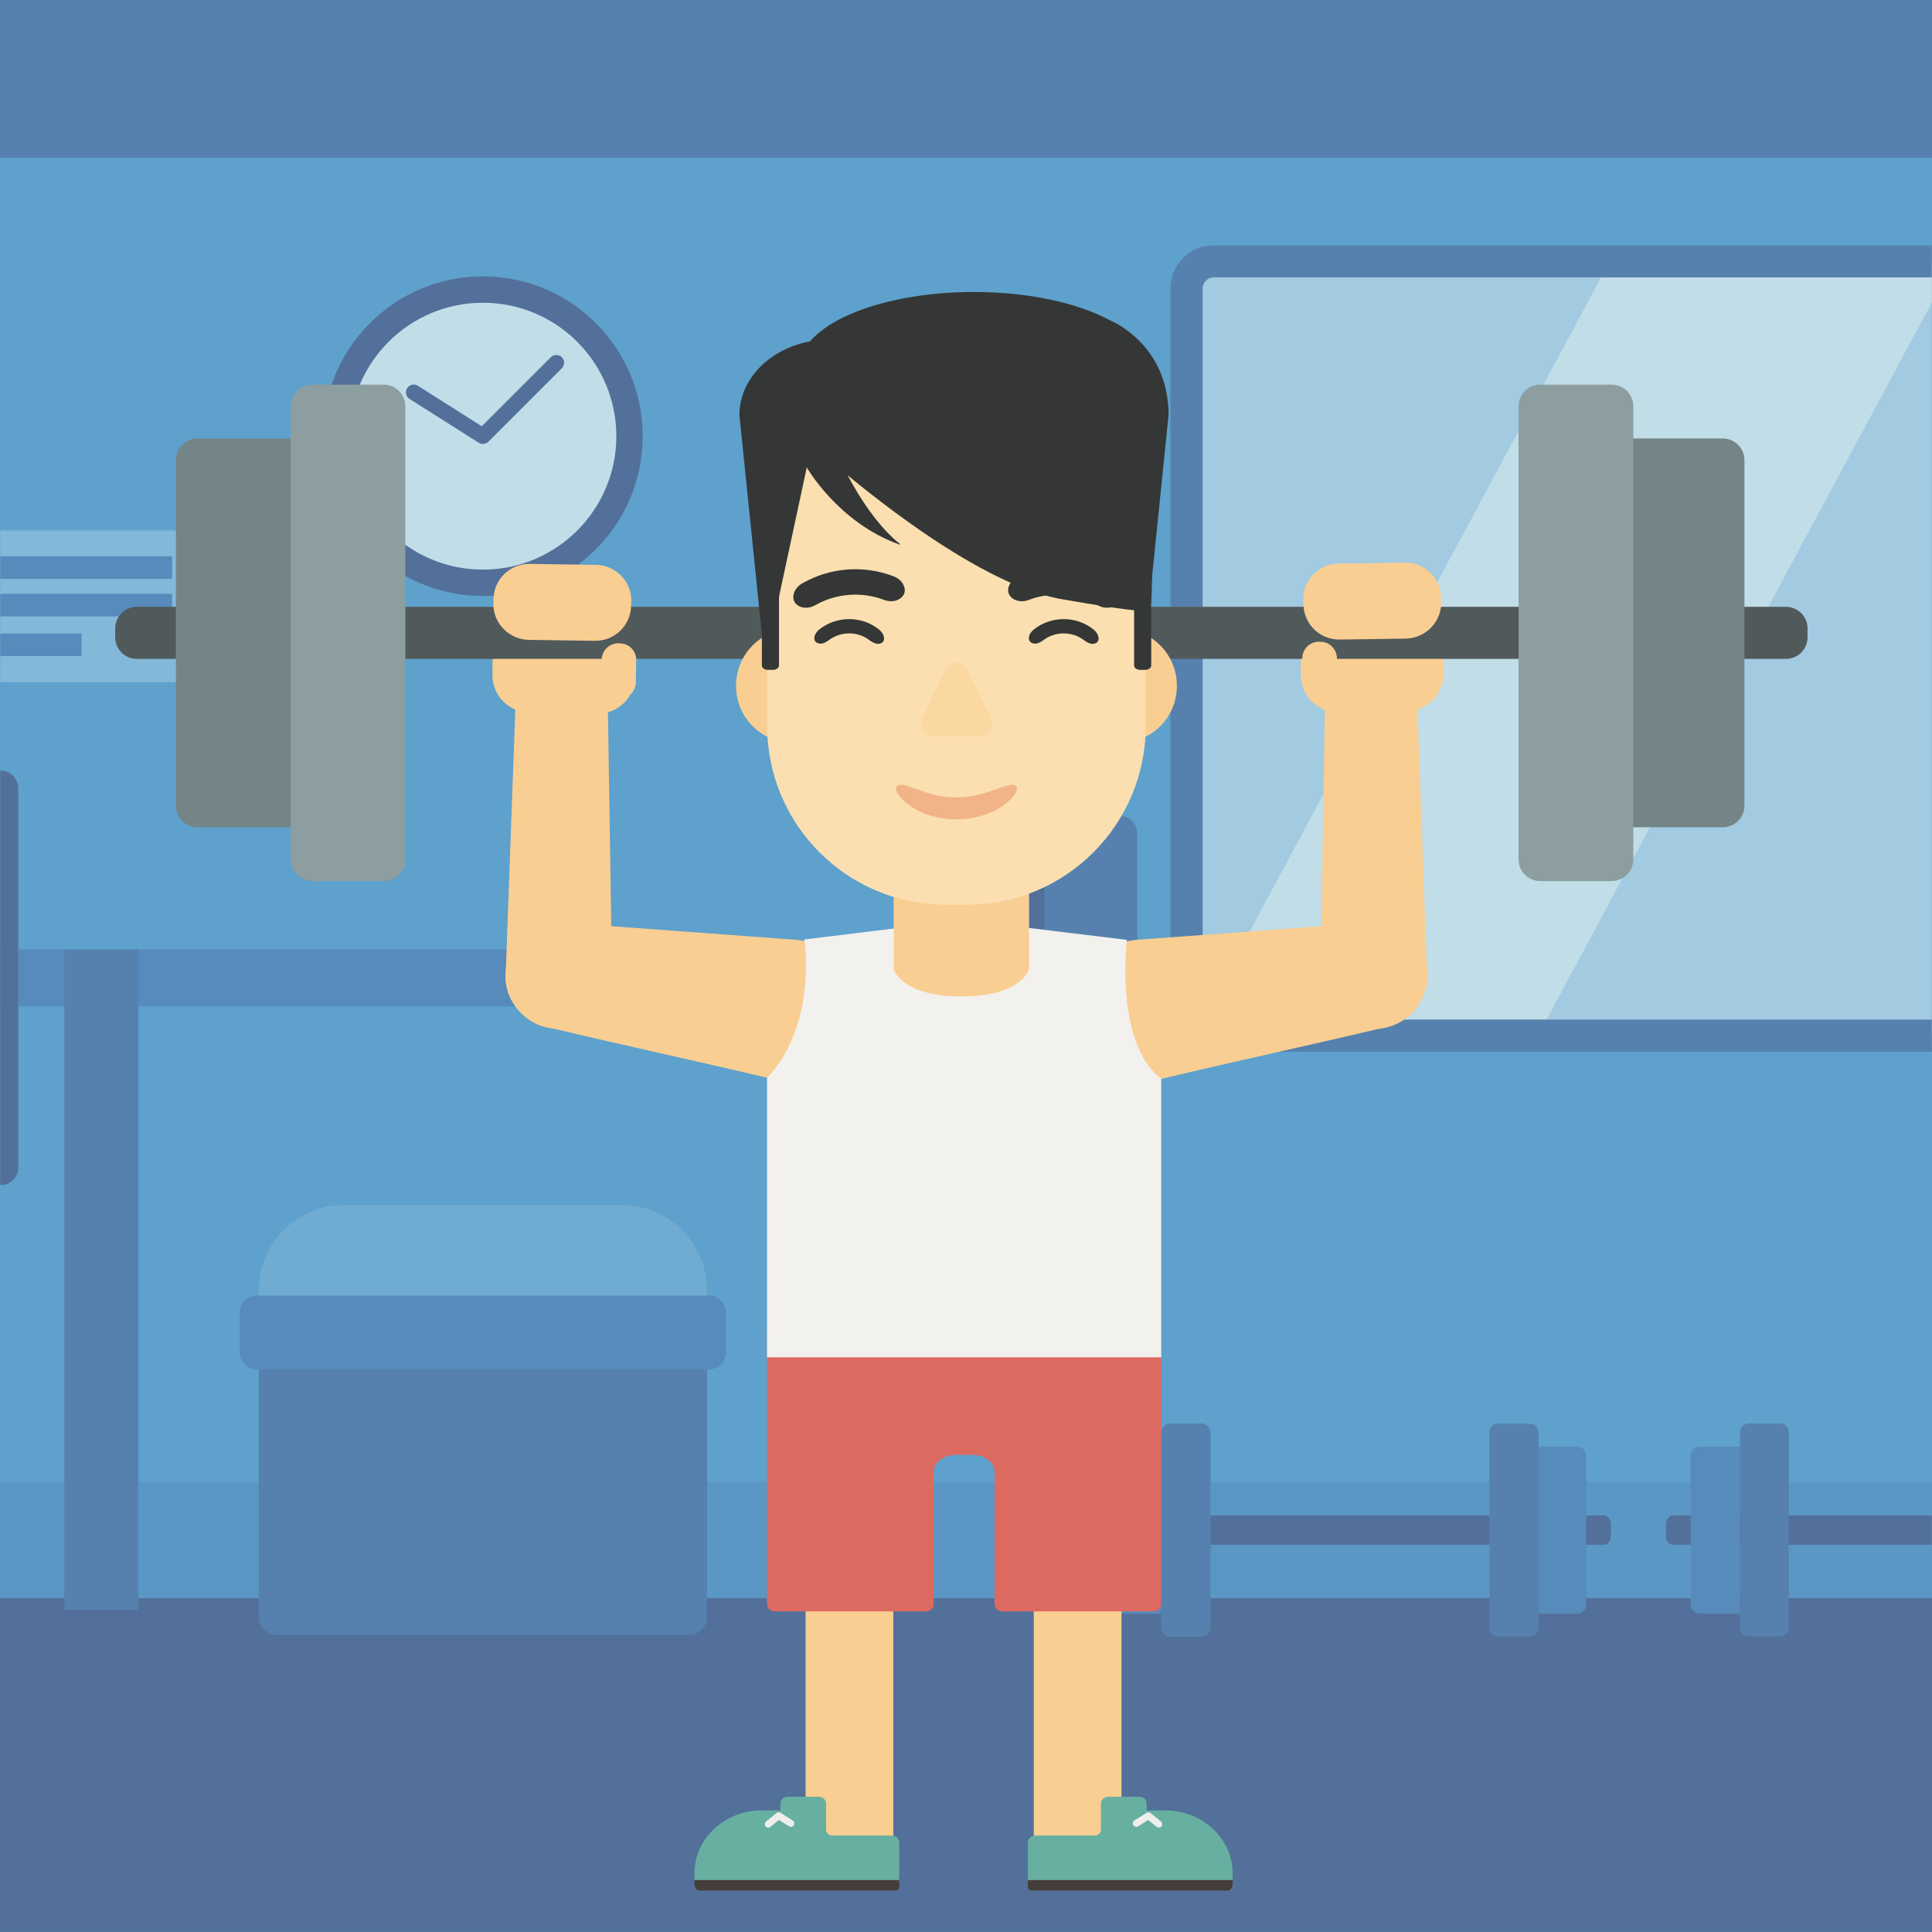 <?xml version="1.0" encoding="UTF-8"?>
<svg width="1200px" height="1200px" viewBox="0 0 1200 1200" version="1.1" xmlns="http://www.w3.org/2000/svg" xmlns:xlink="http://www.w3.org/1999/xlink">
    <!-- Generator: Sketch 47 (45396) - http://www.bohemiancoding.com/sketch -->
    <title>797_VklfQkZfTFN0X0dtMV9NV0EtMTM</title>
    <desc>Created with Sketch.</desc>
    <defs>
        <polygon id="path-1" points="9.9475983e-14 584.21 9.9475983e-14 0.284 1200 0.284 1200 584.21"></polygon>
        <polygon id="path-3" points="276 0.127 276 132.66 0.995 132.66 0.995 0.127 276 0.127"></polygon>
        <polygon id="path-5" points="2.30926389e-14 687.66 2.30926389e-14 0.303 1111.28 0.303 1111.28 687.66"></polygon>
    </defs>
    <g id="Courses" stroke="none" stroke-width="1" fill="none" fill-rule="evenodd">
        <g id="Politics" transform="translate(-120, -1541)">
            <g id="797_VklfQkZfTFN0X0dtMV9NV0EtMTM" transform="translate(120, 1541)">
                <g id="Group-6">
                    <polygon id="Fill-1" fill="#5EA1CC" points="0 1199.94 1200 1199.94 1200 0 0 0"></polygon>
                    <polygon id="Fill-3" fill="#52709A" points="0 1199.94 1200 1199.94 1200 992.498 0 992.498"></polygon>
                    <polygon id="Fill-4" fill="#5B97C4" points="0 992.498 1200 992.498 1200 920.498 0 920.498"></polygon>
                    <polygon id="Fill-5" fill="#5681AE" points="0 97.998 1200 97.998 1200 0 0 0"></polygon>
                </g>
                <path d="M399.2,270.923 C399.2,325.743 354.76,370.183 299.94,370.183 C245.12,370.183 200.68,325.743 200.68,270.923 C200.68,216.104 245.12,171.663 299.94,171.663 C354.76,171.663 399.2,216.104 399.2,270.923" id="Fill-7" fill="#52709A"></path>
                <path d="M382.817,270.923 C382.817,316.695 345.712,353.8 299.94,353.8 C254.168,353.8 217.063,316.695 217.063,270.923 C217.063,225.151 254.168,188.046 299.94,188.046 C345.712,188.046 382.817,225.151 382.817,270.923" id="Fill-8" fill="#C1DDE8"></path>
                <g id="Group-16" transform="translate(0, 152)">
                    <mask id="mask-2" fill="white">
                        <use xlink:href="#path-1"></use>
                    </mask>
                    <g id="Clip-10"></g>
                    <path d="M299.938,123.757 C299.046,123.757 298.148,123.51 297.352,123.006 L254.392,95.771 C252.138,94.341 251.469,91.355 252.898,89.1 C254.327,86.846 257.314,86.178 259.569,87.605 L299.259,112.768 L342.134,69.894 C344.022,68.006 347.082,68.007 348.969,69.894 C350.857,71.782 350.857,74.842 348.969,76.73 L303.358,122.341 C302.425,123.274 301.187,123.757 299.938,123.757" id="Fill-9" fill="#52709A" mask="url(#mask-2)"></path>
                    <path d="M1664.98,27.207 C1664.98,17.861 1657.4,10.284 1648.05,10.284 L753.898,10.284 C744.552,10.284 736.975,17.861 736.975,27.207 L736.975,474.361 C736.975,483.708 744.552,491.284 753.898,491.284 L1664.98,491.284 L1664.98,27.207" id="Fill-11" fill="#A2CAE1" mask="url(#mask-2)"></path>
                    <polyline id="Fill-12" fill="#C1DDE8" mask="url(#mask-2)" points="960.286 481.906 1208.62 19.663 994.788 19.663 746.455 481.906 960.286 481.906"></polyline>
                    <path d="M753.898,20.284 C750.081,20.284 746.975,23.39 746.975,27.207 L746.975,474.361 C746.975,478.179 750.081,481.284 753.898,481.284 L1648.05,481.284 C1651.87,481.284 1654.98,478.179 1654.98,474.361 L1654.98,27.207 C1654.98,23.39 1651.87,20.284 1648.05,20.284 L753.898,20.284 Z M1674.98,474.361 C1674.98,489.207 1662.9,501.284 1648.05,501.284 L753.898,501.284 C739.052,501.284 726.975,489.207 726.975,474.361 L726.975,27.207 C726.975,12.362 739.052,0.284 753.898,0.284 L1648.05,0.284 C1662.9,0.284 1674.98,12.362 1674.98,27.207 L1674.98,474.361 L1674.98,474.361 Z" id="Fill-13" fill="#5681AE" mask="url(#mask-2)"></path>
                    <path d="M727.857,437.692 L-127.977,437.692 C-134.184,437.692 -139.215,442.724 -139.215,448.931 L-139.215,461.845 C-139.215,468.051 -134.184,473.083 -127.977,473.083 L727.857,473.083 C734.064,473.083 739.096,468.051 739.096,461.845 L739.096,448.931 C739.096,442.724 734.064,437.692 727.857,437.692" id="Fill-14" fill="#578BBC" mask="url(#mask-2)"></path>
                    <path d="M0.14,326.565 L-36.916,326.565 C-43.123,326.565 -48.155,331.597 -48.155,337.803 L-48.155,572.972 C-48.155,579.179 -43.123,584.21 -36.916,584.21 L0.14,584.21 C6.347,584.21 11.378,579.179 11.378,572.972 L11.378,337.803 C11.378,331.597 6.347,326.565 0.14,326.565" id="Fill-15" fill="#52709A" mask="url(#mask-2)"></path>
                </g>
                <path d="M695.093,506.499 C701.3,506.499 706.332,511.53 706.332,517.737 L706.332,697.039 C706.332,703.245 701.3,708.277 695.093,708.277 L646.799,708.277 L646.799,506.499 L695.093,506.499" id="Fill-17" fill="#5681AE"></path>
                <path d="M589.12,489.803 C589.12,483.597 594.152,478.565 600.358,478.565 L637.415,478.565 C643.622,478.565 648.653,483.597 648.653,489.803 L648.653,724.972 C648.653,731.179 643.622,736.21 637.415,736.21 L600.358,736.21 C594.152,736.21 589.12,731.179 589.12,724.972 L589.12,489.803" id="Fill-18" fill="#52709A"></path>
                <path d="M160.725,807.948 L160.725,1004.44 C160.725,1010.51 165.642,1015.42 171.708,1015.42 L428.172,1015.42 C434.238,1015.42 439.156,1010.51 439.156,1004.44 L439.156,807.948 L160.725,807.948" id="Fill-19" fill="#5681AE"></path>
                <path d="M386.144,748.474 L213.736,748.474 C184.459,748.474 160.725,772.208 160.725,801.485 L160.725,820.216 L439.156,820.216 L439.156,801.485 C439.156,772.208 415.422,748.474 386.144,748.474" id="Fill-20" fill="#70ACD2"></path>
                <path d="M440.104,804.696 L159.776,804.696 C153.758,804.696 148.879,809.575 148.879,815.593 L148.879,839.668 C148.879,845.687 153.758,850.566 159.776,850.566 L440.104,850.566 C446.122,850.566 451.001,845.687 451.001,839.668 L451.001,815.593 C451.001,809.575 446.122,804.696 440.104,804.696" id="Fill-21" fill="#578BBC"></path>
                <polygon id="Fill-22" fill="#5681AE" points="39.94 999.888 85.94 999.888 85.94 589.692 39.94 589.692"></polygon>
                <polygon id="Fill-23" fill="#5681AE" points="513.94 999.888 559.94 999.888 559.94 589.692 513.94 589.692"></polygon>
                <path d="M996.402,941.292 L679.509,941.292 C677.211,941.292 675.348,943.88 675.348,947.073 L675.348,953.716 C675.348,956.909 677.211,959.498 679.509,959.498 L996.402,959.498 C998.7,959.498 1000.56,956.909 1000.56,953.716 L1000.56,947.073 C1000.56,943.88 998.7,941.292 996.402,941.292" id="Fill-24" fill="#52709A"></path>
                <path d="M696.403,898.497 C693.21,898.497 690.622,901.085 690.622,904.277 L690.622,996.512 C690.622,999.705 693.21,1002.29 696.403,1002.29 L721.246,1002.29 L721.246,898.497 L696.403,898.497" id="Fill-25" fill="#578BBC"></path>
                <path d="M746.09,884.127 L727.027,884.127 C723.834,884.127 721.246,886.715 721.246,889.908 L721.246,1010.88 C721.246,1014.07 723.834,1016.66 727.027,1016.66 L746.09,1016.66 C749.282,1016.66 751.871,1014.07 751.871,1010.88 L751.871,889.908 C751.871,886.715 749.282,884.127 746.09,884.127" id="Fill-26" fill="#5681AE"></path>
                <path d="M979.509,898.497 C982.701,898.497 985.29,901.085 985.29,904.277 L985.29,996.512 C985.29,999.705 982.701,1002.29 979.509,1002.29 L954.665,1002.29 L954.665,898.497 L979.509,898.497" id="Fill-27" fill="#578BBC"></path>
                <g id="Group-31" transform="translate(924, 884)">
                    <mask id="mask-4" fill="white">
                        <use xlink:href="#path-3"></use>
                    </mask>
                    <g id="Clip-29"></g>
                    <path d="M6.776,0.127 L25.838,0.127 C29.031,0.127 31.619,2.715 31.619,5.908 L31.619,126.88 C31.619,130.07 29.031,132.66 25.838,132.66 L6.776,132.66 C3.583,132.66 0.995,130.07 0.995,126.88 L0.995,5.908 C0.995,2.715 3.583,0.127 6.776,0.127" id="Fill-28" fill="#5681AE" mask="url(#mask-4)"></path>
                    <path d="M431.82,57.292 L114.92,57.292 C112.63,57.292 110.76,59.88 110.76,63.073 L110.76,69.716 C110.76,72.909 112.63,75.498 114.92,75.498 L431.82,75.498 C434.11,75.498 435.98,72.909 435.98,69.716 L435.98,63.073 C435.98,59.88 434.11,57.292 431.82,57.292" id="Fill-30" fill="#52709A" mask="url(#mask-4)"></path>
                </g>
                <path d="M1055.82,898.497 C1052.62,898.497 1050.04,901.085 1050.04,904.277 L1050.04,996.512 C1050.04,999.705 1052.62,1002.29 1055.82,1002.29 L1080.66,1002.29 L1080.66,898.497 L1055.82,898.497" id="Fill-32" fill="#578BBC"></path>
                <g id="Group-39" transform="translate(0, 329)">
                    <mask id="mask-6" fill="white">
                        <use xlink:href="#path-5"></use>
                    </mask>
                    <g id="Clip-34"></g>
                    <path d="M1105.5,555.127 L1086.44,555.127 C1083.25,555.127 1080.66,557.715 1080.66,560.908 L1080.66,681.88 C1080.66,685.07 1083.25,687.66 1086.44,687.66 L1105.5,687.66 C1108.7,687.66 1111.28,685.07 1111.28,681.88 L1111.28,560.908 C1111.28,557.715 1108.7,555.127 1105.5,555.127" id="Fill-33" fill="#5681AE" mask="url(#mask-6)"></path>
                    <path d="M110.969,0.303 L-17.201,0.303 C-26.548,0.303 -34.124,7.88 -34.124,17.226 L-34.124,77.807 C-34.124,87.153 -26.548,94.729 -17.201,94.729 L110.969,94.729 C120.316,94.729 127.892,87.153 127.892,77.807 L127.892,17.226 C127.892,7.88 120.316,0.303 110.969,0.303" id="Fill-35" fill="#83B8D8" mask="url(#mask-6)"></path>
                    <polygon id="Fill-36" fill="#578BBC" mask="url(#mask-6)" points="0 30.516 106.884 30.516 106.884 16.516 0 16.516"></polygon>
                    <polygon id="Fill-37" fill="#578BBC" mask="url(#mask-6)" points="0 53.849 106.884 53.849 106.884 39.849 0 39.849"></polygon>
                    <polygon id="Fill-38" fill="#578BBC" mask="url(#mask-6)" points="0 78.516 50.658 78.516 50.658 64.516 0 64.516"></polygon>
                </g>
                <path d="M896.573,418.435 C896.675,431.128 886.409,441.566 873.642,441.749 L831.329,442.354 C818.562,442.536 808.13,432.394 808.028,419.7 L807.882,401.593 C807.781,389.035 817.937,378.709 830.567,378.529 L873.128,377.921 C885.895,377.738 896.327,387.88 896.429,400.574 L896.573,418.435" id="Fill-40" fill="#F9CE92"></path>
                <path d="M841.811,606.326 C841.77,600 846.895,594.807 853.257,594.726 C859.619,594.644 864.809,599.707 864.85,606.033 C864.891,612.358 859.767,617.552 853.405,617.633 C847.043,617.713 841.852,612.651 841.811,606.326" id="Fill-41" fill="#F9CE92"></path>
                <path d="M886.408,605.758 C886.517,622.566 872.594,635.789 855.689,636.004 L851.358,636.059 C834.454,636.274 820.362,623.82 820.254,607.012 L822.917,437.183 L880.247,436.249 L886.408,605.758" id="Fill-42" fill="#F9CE92"></path>
                <path d="M305.872,419.251 C305.77,431.945 316.036,442.383 328.803,442.566 L371.116,443.171 C383.883,443.353 394.315,433.211 394.417,420.517 L394.563,402.41 C394.664,389.852 384.508,379.526 371.878,379.346 L329.317,378.738 C316.55,378.555 306.118,388.697 306.016,401.391 L305.872,419.251" id="Fill-43" fill="#F9CE92"></path>
                <path d="M358.634,607.326 C358.675,601 353.551,595.807 347.188,595.726 C340.826,595.644 335.636,600.707 335.595,607.033 C335.554,613.358 340.678,618.552 347.04,618.633 C353.402,618.713 358.593,613.651 358.634,607.326" id="Fill-44" fill="#F9CE92"></path>
                <path d="M314.037,606.758 C313.928,623.566 327.852,636.789 344.756,637.004 L349.087,637.059 C365.992,637.274 380.083,624.82 380.192,608.012 L377.529,438.183 L320.198,437.249 L314.037,606.758" id="Fill-45" fill="#F9CE92"></path>
                <path d="M1109.26,376.903 L84.988,376.903 C77.56,376.903 71.538,382.924 71.538,390.353 L71.538,395.809 C71.538,403.237 77.56,409.258 84.988,409.258 L1109.26,409.258 C1116.69,409.258 1122.71,403.237 1122.71,395.809 L1122.71,390.353 C1122.71,382.924 1116.69,376.903 1109.26,376.903" id="Fill-46" fill="#515A5B"></path>
                <path d="M122.721,272.335 C115.293,272.335 109.271,278.357 109.271,285.785 L109.271,500.376 C109.271,507.804 115.293,513.826 122.721,513.826 L180.521,513.826 L180.521,272.335 L122.721,272.335" id="Fill-47" fill="#748587"></path>
                <path d="M238.321,238.903 L193.971,238.903 C186.543,238.903 180.521,244.925 180.521,252.354 L180.521,533.808 C180.521,541.236 186.543,547.258 193.971,547.258 L238.321,547.258 C245.749,547.258 251.771,541.236 251.771,533.808 L251.771,252.354 C251.771,244.925 245.749,238.903 238.321,238.903" id="Fill-48" fill="#8C9EA0"></path>
                <path d="M1070.05,272.335 C1077.48,272.335 1083.5,278.357 1083.5,285.785 L1083.5,500.376 C1083.5,507.804 1077.48,513.826 1070.05,513.826 L1012.25,513.826 L1012.25,272.335 L1070.05,272.335" id="Fill-49" fill="#748587"></path>
                <path d="M956.671,238.903 L1001.02,238.903 C1008.45,238.903 1014.47,244.925 1014.47,252.354 L1014.47,533.808 C1014.47,541.236 1008.45,547.258 1001.02,547.258 L956.671,547.258 C949.243,547.258 943.221,541.236 943.221,533.808 L943.221,252.354 C943.221,244.925 949.243,238.903 956.671,238.903" id="Fill-50" fill="#8C9EA0"></path>
                <path d="M828.952,583.926 C841.151,570.33 862.053,569.19 875.638,581.38 C889.222,593.57 890.345,614.474 878.146,628.07 C865.947,641.666 845.045,642.806 831.461,630.616 C817.876,618.425 816.753,597.522 828.952,583.926" id="Fill-51" fill="#F9CE92"></path>
                <path d="M674.747,599.658 C666.788,608.922 663.236,620.82 665.031,632.427 L665.678,636.604 C667.475,648.219 674.416,658.487 684.807,664.903 C695.199,671.32 708.083,673.283 720.324,670.347 C766.762,659.207 815.199,648.893 861.643,637.757 C864.002,637.191 865.55,635.04 865.204,632.802 L854.981,576.762 C854.635,574.521 852.514,572.945 850.092,573.122 C802.465,576.604 754.539,580.186 706.917,583.671 C694.372,584.59 682.707,590.394 674.747,599.658" id="Fill-52" fill="#F9CE92"></path>
                <path d="M707.532,613.562 C715.296,612.354 722.563,617.669 723.764,625.432 C724.965,633.195 719.645,640.467 711.882,641.674 C704.119,642.882 696.852,637.567 695.651,629.804 C694.45,622.041 699.77,614.769 707.532,613.562" id="Fill-53" fill="#F9CE92"></path>
                <path d="M371.677,583.926 C359.478,570.33 338.576,569.19 324.992,581.38 C311.407,593.57 310.284,614.474 322.483,628.07 C334.682,641.666 355.584,642.806 369.168,630.616 C382.753,618.425 383.876,597.522 371.677,583.926" id="Fill-54" fill="#F9CE92"></path>
                <path d="M525.882,599.658 C533.841,608.922 537.394,620.82 535.598,632.427 L534.951,636.604 C533.154,648.219 526.214,658.487 515.822,664.903 C505.431,671.32 492.546,673.283 480.305,670.347 C433.867,659.207 385.43,648.893 338.986,637.757 C336.628,637.191 335.079,635.04 335.425,632.802 L345.648,576.762 C345.994,574.521 348.115,572.945 350.537,573.122 C398.164,576.604 446.09,580.186 493.712,583.671 C506.257,584.59 517.922,590.394 525.882,599.658" id="Fill-55" fill="#F9CE92"></path>
                <path d="M493.097,613.562 C485.333,612.354 478.067,617.669 476.866,625.432 C475.665,633.195 480.984,640.467 488.747,641.674 C496.51,642.882 503.777,637.567 504.978,629.804 C506.179,622.041 500.86,614.769 493.097,613.562" id="Fill-56" fill="#F9CE92"></path>
                <polygon id="Fill-57" fill="#F9CE92" points="642.09 1143.17 696.568 1143.17 696.568 983.2 642.09 983.2"></polygon>
                <path d="M638.417,1172.1 C638.417,1173.28 639.441,1174.24 640.704,1174.24 L762.534,1174.24 C764.226,1174.24 765.598,1172.34 765.598,1170 L765.598,1166.33 L638.417,1166.33 L638.417,1172.1" id="Fill-58" fill="#453D3A"></path>
                <path d="M642.946,1140.1 L679.833,1140.1 C682.042,1140.1 683.834,1138.42 683.834,1136.35 L683.834,1120.23 C683.834,1117.89 685.861,1115.99 688.362,1115.99 L707.883,1115.99 C710.275,1115.99 712.215,1117.93 712.217,1120.32 L712.224,1124.5 L723.893,1124.5 C746.926,1124.5 765.598,1141.99 765.598,1163.55 L765.598,1167.74 L638.417,1167.74 L638.417,1144.34 C638.417,1142 640.445,1140.1 642.946,1140.1" id="Fill-59" fill="#67B0A1"></path>
                <path d="M721.417,1134.37 C722.165,1133.44 722.024,1132.09 721.102,1131.35 L714.648,1126.12 C713.935,1125.54 712.972,1125.45 712.153,1125.97 L704.62,1130.7 C703.618,1131.33 703.314,1132.66 703.946,1133.66 C704.574,1134.66 705.894,1134.97 706.907,1134.33 L713.136,1130.42 L718.395,1134.68 C719.074,1135.23 719.983,1135.3 720.713,1134.94 C720.978,1134.8 721.219,1134.61 721.417,1134.37" id="Fill-60" fill="#EEEEED"></path>
                <polygon id="Fill-61" fill="#F9CE92" points="500.375 1143.17 554.854 1143.17 554.854 983.2 500.375 983.2"></polygon>
                <path d="M558.526,1172.1 C558.526,1173.28 557.503,1174.24 556.24,1174.24 L434.41,1174.24 C432.717,1174.24 431.345,1172.34 431.345,1170 L431.345,1166.33 L558.526,1166.33 L558.526,1172.1" id="Fill-62" fill="#453D3A"></path>
                <path d="M553.998,1140.1 L517.111,1140.1 C514.901,1140.1 513.11,1138.42 513.11,1136.35 L513.11,1120.23 C513.11,1117.89 511.083,1115.99 508.582,1115.99 L489.061,1115.99 C486.669,1115.99 484.729,1117.93 484.727,1120.32 L484.72,1124.5 L473.051,1124.5 C450.017,1124.5 431.345,1141.99 431.345,1163.55 L431.345,1167.74 L558.526,1167.74 L558.526,1144.34 C558.526,1142 556.499,1140.1 553.998,1140.1" id="Fill-63" fill="#67B0A1"></path>
                <path d="M475.527,1134.37 C474.778,1133.44 474.92,1132.09 475.842,1131.35 L482.296,1126.12 C483.008,1125.54 483.972,1125.45 484.791,1125.97 L492.323,1130.7 C493.326,1131.33 493.63,1132.66 492.998,1133.66 C492.37,1134.66 491.05,1134.97 490.037,1134.33 L483.808,1130.42 L478.548,1134.68 C477.87,1135.23 476.961,1135.3 476.23,1134.94 C475.966,1134.8 475.725,1134.61 475.527,1134.37" id="Fill-64" fill="#EEEEED"></path>
                <path d="M721.236,829.038 L476.409,829.038 L476.409,996.33 C476.409,998.827 478.434,1000.85 480.932,1000.85 L575.416,1000.85 C577.914,1000.85 579.939,998.827 579.939,996.33 L579.939,914.419 C579.939,908.478 586.006,903.66 593.491,903.66 L604.188,903.66 C611.673,903.66 617.741,908.478 617.741,914.419 L617.741,996.33 C617.741,998.827 619.765,1000.85 622.263,1000.85 L716.747,1000.85 C719.245,1000.85 721.27,998.827 721.27,996.33 L721.27,829.038 L721.236,829.038" id="Fill-65" fill="#DC6A61"></path>
                <path d="M699.906,583.769 L598.371,571.414 L499.565,583.529 C499.565,583.529 508,636.062 476.409,669.5 L476.409,843.044 L721.27,843.044 L721.27,670 C692,647.667 699.906,583.769 699.906,583.769" id="Fill-66" fill="#F3F1ED"></path>
                <path d="M597.126,390.926 L555.065,390.926 L555.065,601.896 C555.065,601.896 559.564,618.909 597.126,618.909 C634.687,618.909 639.188,601.896 639.188,601.896 L639.188,390.926 L597.126,390.926 L277.556,390.926" id="Fill-67" fill="#F9CE92"></path>
                <path d="M526.129,425.953 C526.129,445.378 510.69,461.124 491.645,461.124 C472.6,461.124 457.161,445.378 457.161,425.953 C457.161,406.529 472.6,390.783 491.645,390.783 C510.69,390.783 526.129,406.529 526.129,425.953" id="Fill-68" fill="#F9CE92"></path>
                <path d="M730.992,425.953 C730.992,445.378 715.552,461.124 696.508,461.124 C677.463,461.124 662.025,445.378 662.025,425.953 C662.025,406.529 677.463,390.783 696.508,390.783 C715.552,390.783 730.992,406.529 730.992,425.953" id="Fill-69" fill="#F9CE92"></path>
                <path d="M669.983,210.979 L515.087,210.979 C484.256,210.979 459.261,231.968 459.261,257.859 L474.632,407.815 L711.065,402.21 L725.809,257.859 C725.809,231.968 700.815,210.979 669.983,210.979" id="Fill-70" fill="#343736"></path>
                <path d="M725.809,257.859 C725.809,213.434 689.467,198.952 689.467,198.952 L689.455,198.96 C669.583,188.235 639.089,181.363 604.876,181.363 C544.991,181.363 496.446,202.393 496.446,228.335 C496.446,254.277 544.991,275.308 604.876,275.308 C649.397,275.308 687.632,263.679 704.329,247.053 C711.275,250.691 718.559,254.382 725.809,257.859" id="Fill-71" fill="#343736"></path>
                <path d="M711.625,450.957 C711.625,512.253 661.935,561.943 600.64,561.943 L587.513,561.943 C526.218,561.943 476.527,512.253 476.527,450.957 L476.527,247.413 L711.625,247.413 L711.625,450.957" id="Fill-72" fill="#FBDFB0"></path>
                <path d="M555.038,357.962 C536.477,350.827 515.624,352.419 498.361,362.29 C492.898,365.412 491.252,371.508 494.131,374.77 C497.009,378.055 502.229,378.232 506.195,375.997 C519.347,368.476 535.234,367.263 549.381,372.7 C553.638,374.302 558.767,373.342 561.116,369.652 C563.467,365.991 560.914,360.215 555.038,357.962" id="Fill-73" fill="#343736"></path>
                <path d="M689.792,362.29 C672.528,352.419 651.675,350.827 633.113,357.962 C627.238,360.215 624.687,365.991 627.036,369.652 C629.384,373.342 634.515,374.302 638.773,372.7 C652.916,367.263 668.803,368.476 681.959,375.997 C685.922,378.232 691.141,378.055 694.021,374.77 C696.898,371.508 695.254,365.412 689.792,362.29" id="Fill-74" fill="#343736"></path>
                <path d="M614.81,454.037 C616.225,451.136 616.225,447.563 614.81,444.662 L600.936,416.224 C599.523,413.324 596.909,411.536 594.076,411.536 C591.245,411.536 588.631,413.324 587.218,416.224 L573.344,444.662 C571.927,447.563 571.927,451.136 573.344,454.037 C574.756,456.938 579.757,457.605 582.589,457.605 L605.562,457.605 C608.395,457.605 613.395,456.938 614.81,454.037" id="Fill-75" fill="#FBD89F"></path>
                <path d="M630.849,488.161 C635.034,491.373 620.715,508.843 594.076,508.87 C567.439,508.846 553.119,491.375 557.302,488.161 C560.889,484.468 575.957,495.733 594.076,495.243 C612.196,495.733 627.265,484.468 630.849,488.161" id="Fill-76" fill="#F2B388"></path>
                <path d="M547.669,399.312 C545.534,400.535 543.053,399.849 540.14,397.693 C532.697,391.982 522.142,391.982 514.699,397.691 C511.784,399.847 509.399,400.35 507.264,399.126 C505.133,397.944 504.917,393.998 509.313,390.641 C519.906,382.511 534.931,382.511 545.526,390.642 C549.924,394 549.801,398.129 547.669,399.312" id="Fill-77" fill="#343736"></path>
                <path d="M680.922,399.312 C678.789,400.535 676.309,399.849 673.395,397.693 C665.954,391.982 655.399,391.982 647.956,397.691 C645.039,399.847 642.654,400.35 640.521,399.126 C638.389,397.944 638.17,393.998 642.568,390.641 C653.162,382.511 668.188,382.511 678.782,390.642 C683.177,394 683.057,398.129 680.922,399.312" id="Fill-78" fill="#343736"></path>
                <path d="M716.134,241.264 L468.913,241.264 L473.219,382.169 L482.274,377.99 L502.013,286.069 C502.459,283.991 503.971,282.303 505.989,281.632 C508.007,280.962 510.226,281.413 511.828,282.809 C535.65,303.573 609.997,365.145 662.065,372.594 C662.869,372.709 698.983,379.331 714.501,379.913 C716.482,376.151 716.134,241.264 716.134,241.264" id="Fill-79" fill="#343736"></path>
                <path d="M473.219,377.376 L473.219,413.321 C473.219,414.839 474.89,416.069 476.95,416.069 L480.133,416.069 C482.193,416.069 483.861,414.839 483.861,413.321 L483.861,368.803 L473.219,377.376" id="Fill-80" fill="#343736"></path>
                <path d="M715.051,377.376 L715.051,413.321 C715.051,414.839 713.381,416.069 711.32,416.069 L708.137,416.069 C706.078,416.069 704.408,414.839 704.408,413.321 L704.408,368.803 L715.051,377.376" id="Fill-81" fill="#343736"></path>
                <path d="M558.656,338.228 C558.767,338.268 558.889,338.221 558.947,338.119 C559.005,338.017 558.978,337.888 558.887,337.815 C535.28,318.806 519.784,281.249 519.784,281.249 C519.784,281.249 490.733,259.755 501.1,290.321 C501.1,290.321 520.612,324.641 558.656,338.228" id="Fill-82" fill="#343736"></path>
                <path d="M895.184,374.12 C895.283,386.385 885.363,396.471 873.027,396.647 L832.142,397.231 C819.806,397.408 809.725,387.608 809.627,375.342 L809.486,372.339 C809.388,360.206 819.202,350.229 831.405,350.054 L872.53,349.466 C884.866,349.29 894.946,359.09 895.045,371.355 L895.184,374.12" id="Fill-83" fill="#F9CE92"></path>
                <path d="M306.414,374.909 C306.315,387.174 316.235,397.26 328.571,397.437 L369.456,398.021 C381.792,398.197 391.872,388.397 391.971,376.131 L392.112,373.129 C392.21,360.995 382.396,351.018 370.193,350.844 L329.068,350.256 C316.732,350.08 306.651,359.879 306.553,372.145 L306.414,374.909" id="Fill-84" fill="#F9CE92"></path>
                <path d="M384.089,399.564 C378.438,399.519 373.792,404.089 373.71,409.772 L373.441,423.576 C373.36,429.26 377.875,433.904 383.526,433.949 L384.638,434.014 C390.228,434.059 394.825,429.538 394.905,423.916 L395.176,410.001 C395.257,404.317 390.742,399.673 385.091,399.628 L384.089,399.564" id="Fill-85" fill="#F9CE92"></path>
                <path d="M819.27,398.564 C813.619,398.519 808.973,403.089 808.891,408.772 L808.622,422.576 C808.541,428.26 813.056,432.904 818.707,432.949 L819.819,433.014 C825.409,433.059 830.006,428.538 830.086,422.916 L830.357,409.001 C830.438,403.317 825.923,398.673 820.273,398.628 L819.27,398.564" id="Fill-86" fill="#F9CE92"></path>
            </g>
        </g>
    </g>
</svg>